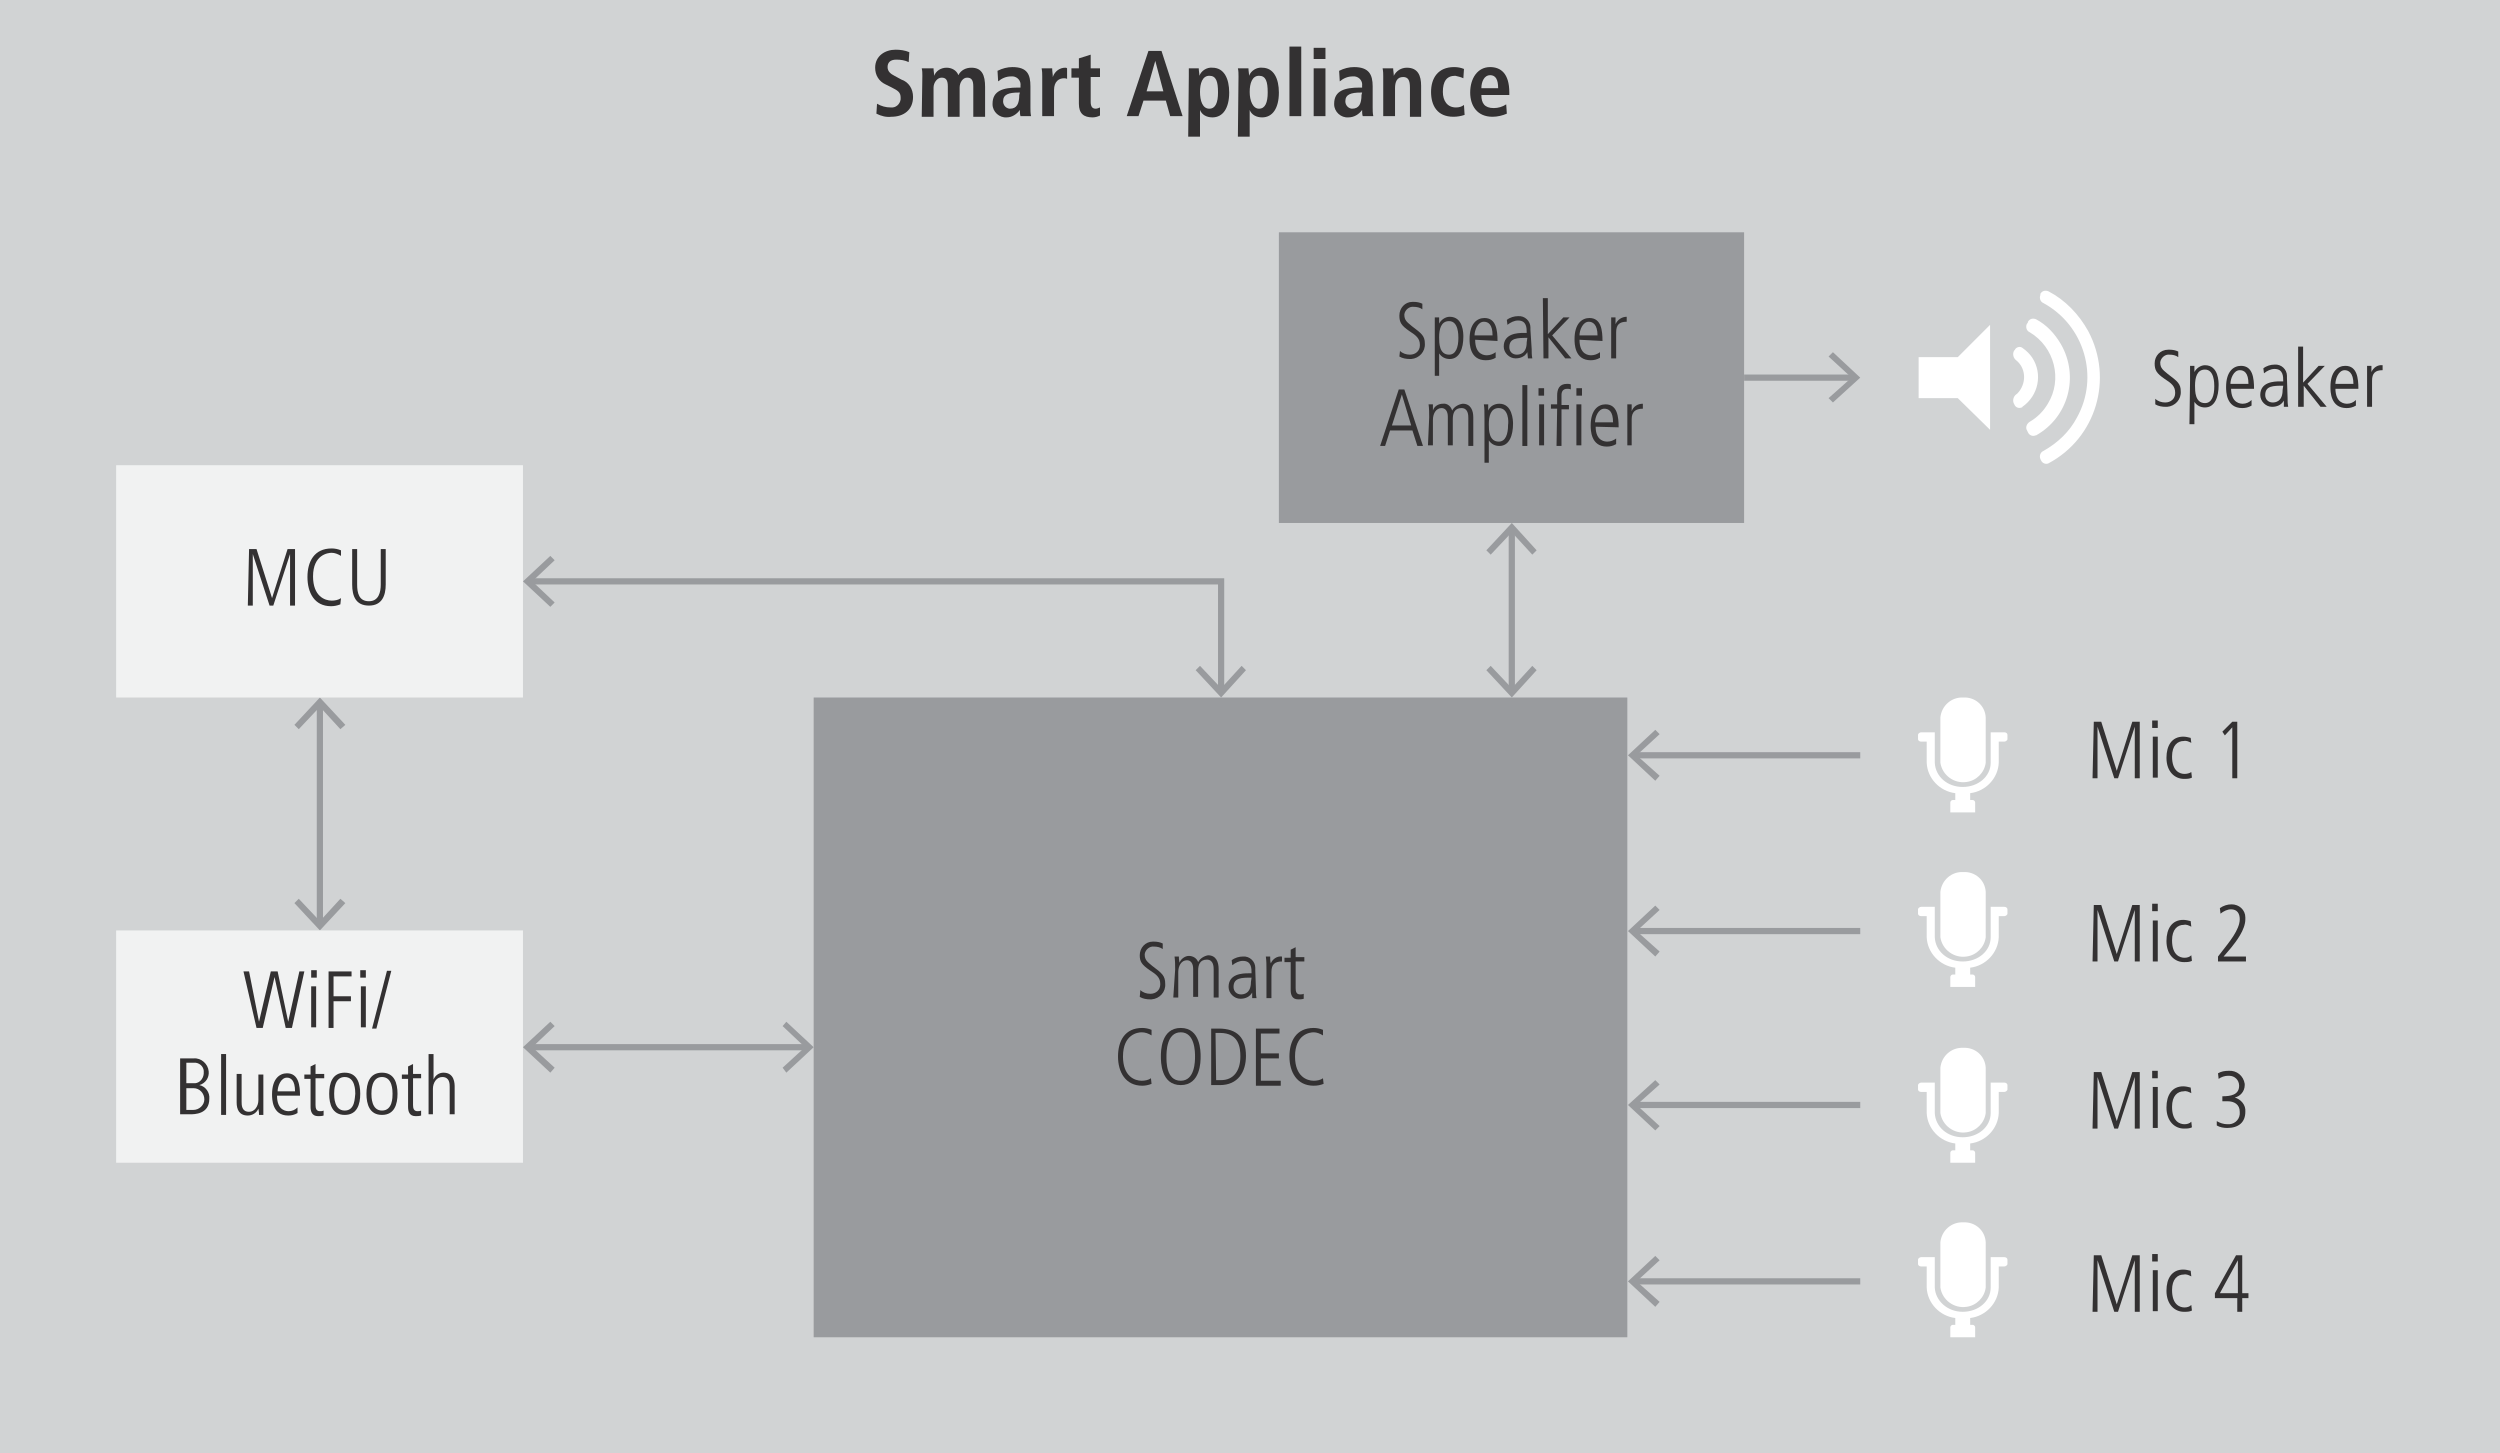 <?xml version="1.0" encoding="utf-8"?>
<!-- Generator: Adobe Illustrator 24.0.1, SVG Export Plug-In . SVG Version: 6.00 Build 0)  -->
<svg version="1.1" id="Layer_1" xmlns="http://www.w3.org/2000/svg" xmlns:xlink="http://www.w3.org/1999/xlink" x="0px" y="0px"
	 viewBox="0 0 402.5 234" style="enable-background:new 0 0 402.5 234;" xml:space="preserve">
<style type="text/css">
	.st0{fill:#D1D3D4;}
	.st1{fill:#333132;}
	.st2{fill:none;stroke:#999B9E;}
	.st3{fill:#999B9E;}
	.st4{fill:#F1F2F2;}
	.st5{fill:#FFFFFF;}
</style>
<title>cirr-cirr-29452-01 New Smart Appliciance Block Diagram</title>
<g id="Layer_2_1_">
	<rect class="st0" width="402.5" height="234"/>
</g>
<path class="st1" d="M141.2,16.7c0.7,0.4,1.4,0.6,2.2,0.6c0.8,0.1,1.5-0.5,1.6-1.3c0-0.1,0-0.2,0-0.3c0-0.8-0.4-1.1-1.4-1.6l-1-0.5
	c-1.1-0.5-1.7-1.5-1.7-2.7c0-1.9,1.6-2.9,3.3-2.9c0.7,0,1.5,0.1,2.2,0.4l-0.1,1.6c-0.6-0.3-1.3-0.4-2-0.4c-1,0-1.4,0.5-1.4,1.2
	s0.5,1.1,1.1,1.4l1.1,0.6c1.2,0.4,1.9,1.5,1.9,2.8c0,2.1-1.5,3.2-3.5,3.2c-0.8,0.1-1.6-0.1-2.4-0.5L141.2,16.7z"/>
<path class="st1" d="M148.5,12.2c0-0.4,0-0.8-0.1-1.2h1.9c0,0.4,0.1,0.8,0.1,1.2l0,0c0.3-0.8,1.1-1.3,2-1.3c0.8,0,1.6,0.4,1.9,1.2
	c0.4-0.8,1.2-1.2,2.1-1.2c1.7,0,2.2,1.2,2.2,3.1v4.8h-1.9v-4.9c0-1-0.3-1.4-1-1.4s-1.2,0.8-1.2,1.6v4.7h-1.9v-4.9c0-1-0.3-1.4-1-1.4
	s-1.3,0.8-1.3,1.6v4.7h-1.9L148.5,12.2z"/>
<path class="st1" d="M160.6,11.4c0.8-0.4,1.6-0.6,2.4-0.6c2.4,0,2.9,1.2,2.9,3.1v3.4c0,0.5,0,0.9,0.1,1.4h-1.7
	c-0.1-0.3-0.1-0.7-0.1-1l0,0c-0.5,0.7-1.3,1.2-2.1,1.2c-1.2,0.1-2.3-0.9-2.3-2.1v-0.1c0-2.1,1.7-2.6,4.1-2.6h0.4v-0.3
	c0.1-0.7-0.4-1.4-1.2-1.5c-0.1,0-0.2,0-0.3,0c-0.8,0-1.5,0.3-2.1,0.8L160.6,11.4z M164.2,14.9H164c-1.6,0-2.5,0.3-2.5,1.4
	c0,0.6,0.4,1.1,1,1.2h0.1c1.1,0,1.5-0.8,1.5-2.2L164.2,14.9L164.2,14.9z"/>
<path class="st1" d="M167.8,12.3c0-0.4,0-0.8-0.1-1.3h1.7c0,0.5,0.1,0.9,0.1,1.4l0,0c0.3-0.9,1.1-1.5,2-1.5c0.1,0,0.2,0,0.3,0.1v1.7
	c-0.2-0.1-0.4-0.1-0.5-0.1c-0.8,0-1.6,0.5-1.6,1.9v4.2h-1.9V12.3z"/>
<path class="st1" d="M173.7,9.4l1.9-0.6V11h1.5v1.4h-1.5v4c0,0.8,0.3,1.1,0.8,1.1c0.2,0,0.5-0.1,0.7-0.2v1.3
	c-0.4,0.2-0.8,0.3-1.2,0.3c-1.4,0-2.2-0.6-2.2-2.2v-4.2h-1.2V11h1.2V9.4z"/>
<path class="st1" d="M187.7,16.2h-3.6l-0.8,2.5h-1.9l3.5-10.5h2.1l3.4,10.5h-2L187.7,16.2z M187.3,14.7L186,9.8l0,0l-1.4,4.9
	L187.3,14.7z"/>
<path class="st1" d="M191.4,12.3c0-0.4,0-0.9,0-1.3h1.6c0,0.4,0.1,0.8,0.1,1.2l0,0c0.3-0.8,1.2-1.4,2.1-1.3c1.9,0,2.7,1.8,2.7,4
	c0,2.5-1,4-2.7,4c-0.9,0-1.7-0.4-2-1.2l0,0V22h-1.9L191.4,12.3z M194.7,17.5c1,0,1.4-1,1.4-2.6c0-1.8-0.3-2.7-1.4-2.7
	s-1.5,1.2-1.5,2.6S193.6,17.5,194.7,17.5L194.7,17.5z"/>
<path class="st1" d="M199.4,12.3c0-0.4,0-0.9-0.1-1.3h1.7c0,0.4,0.1,0.8,0.1,1.2l0,0c0.3-0.8,1.2-1.4,2.1-1.3c1.9,0,2.7,1.8,2.7,4
	c0,2.5-1,4-2.7,4c-0.9,0-1.7-0.4-2-1.2l0,0V22h-1.9L199.4,12.3z M202.7,17.5c1,0,1.4-1,1.4-2.6c0-1.8-0.3-2.7-1.4-2.7
	s-1.5,1.2-1.5,2.6S201.7,17.5,202.7,17.5z"/>
<path class="st1" d="M207.6,7.5h1.9v11.2h-1.9V7.5z"/>
<path class="st1" d="M211.5,7.7h1.9v1.8h-1.9V7.7z M211.5,11h1.9v7.7h-1.9V11z"/>
<path class="st1" d="M215.6,11.4c0.8-0.4,1.6-0.6,2.4-0.6c2.4,0,3,1.2,3,3.1v3.4c0,0.5,0,0.9,0.1,1.4h-1.7c-0.1-0.3-0.1-0.7-0.1-1
	l0,0c-0.5,0.7-1.3,1.2-2.2,1.2c-1.2,0.1-2.3-0.9-2.3-2.1v-0.1c0-2.1,1.7-2.6,4.1-2.6h0.4v-0.3c0.1-0.7-0.4-1.4-1.2-1.5
	c-0.1,0-0.2,0-0.3,0c-0.8,0-1.5,0.3-2.1,0.8L215.6,11.4z M219.3,14.9h-0.2c-1.6,0-2.5,0.3-2.5,1.4c0,0.6,0.4,1.1,1,1.2h0.1
	c1.1,0,1.5-0.8,1.5-2.2L219.3,14.9L219.3,14.9z"/>
<path class="st1" d="M222.7,12.3c0-0.4,0-0.8-0.1-1.3h1.7c0,0.4,0.1,0.8,0.1,1.2l0,0c0.4-0.8,1.2-1.3,2.1-1.3c1.8,0,2.3,1.3,2.3,2.9
	v5H227v-4.7c0-1.2-0.3-1.7-1.1-1.7c-1,0-1.3,0.8-1.3,1.8v4.5h-1.9V12.3z"/>
<path class="st1" d="M235.8,18.5c-0.6,0.2-1.2,0.3-1.8,0.3c-2.6,0-3.6-1.8-3.6-4s1.1-4,3.7-4c0.6,0,1.1,0.1,1.6,0.3l-0.1,1.5
	c-0.4-0.2-0.9-0.3-1.3-0.4c-1.4,0-2,0.9-2,2.6c0,1.4,0.7,2.5,2.1,2.5c0.5,0,0.9-0.1,1.3-0.4L235.8,18.5z"/>
<path class="st1" d="M242.6,18.3c-0.7,0.3-1.5,0.5-2.3,0.5c-2.5,0-3.6-1.8-3.6-3.9c0-2.3,1.2-4.1,3.2-4.1c1.7,0,3.1,1,3.1,4.1v0.4
	h-4.5c0,1.3,0.5,2.1,2,2.1c0.7,0,1.4-0.2,2-0.6L242.6,18.3z M241.2,14.2c0-1.4-0.4-2.1-1.3-2.1s-1.4,1-1.4,2.1
	C238.5,14.2,241.2,14.2,241.2,14.2z"/>
<line class="st2" x1="51.5" y1="113.4" x2="51.5" y2="148.7"/>
<polygon class="st3" points="47.4,116.7 48.1,117.4 51.5,113.8 54.8,117.4 55.6,116.7 51.5,112.3 "/>
<polygon class="st3" points="47.4,145.4 48.1,144.7 51.5,148.3 54.8,144.7 55.6,145.4 51.5,149.8 "/>
<line class="st2" x1="243.4" y1="85.3" x2="243.4" y2="111.2"/>
<polygon class="st3" points="239.3,88.6 240,89.3 243.4,85.7 246.7,89.3 247.4,88.6 243.4,84.2 "/>
<polygon class="st3" points="239.3,107.9 240,107.2 243.4,110.8 246.7,107.2 247.4,107.9 243.4,112.3 "/>
<line class="st2" x1="130" y1="168.6" x2="85.3" y2="168.6"/>
<polygon class="st3" points="126.6,164.5 126,165.2 129.6,168.6 126,171.9 126.6,172.7 131,168.6 "/>
<polygon class="st3" points="88.6,164.5 89.3,165.2 85.7,168.6 89.3,171.9 88.6,172.7 84.2,168.6 "/>
<line class="st2" x1="299.5" y1="121.6" x2="263.2" y2="121.6"/>
<polygon class="st3" points="266.5,117.5 267.2,118.2 263.5,121.6 267.2,124.9 266.5,125.7 262.1,121.6 "/>
<line class="st2" x1="299.5" y1="149.9" x2="263.2" y2="149.9"/>
<polygon class="st3" points="266.5,145.8 267.2,146.5 263.5,149.9 267.2,153.2 266.5,154 262.1,149.9 "/>
<line class="st2" x1="298.4" y1="60.8" x2="280.8" y2="60.8"/>
<polygon class="st3" points="295.1,56.7 294.4,57.4 298.1,60.8 294.4,64.1 295.1,64.8 299.5,60.8 "/>
<rect x="131" y="112.3" class="st3" width="131" height="103"/>
<path class="st1" d="M183.6,159.4c0.4,0.4,1,0.6,1.6,0.6c0.9,0,1.6-0.6,1.6-1.5v-0.1c0-1-0.6-1.5-1.7-2.2c-1.3-0.9-1.6-1.4-1.6-2.4
	c0-1.2,0.9-2.2,2.1-2.2c0.1,0,0.2,0,0.2,0c0.5,0,1,0.1,1.4,0.3v0.9c-0.4-0.3-0.9-0.4-1.4-0.4c-0.7-0.1-1.4,0.5-1.5,1.2v0.1
	c0,0.9,0.5,1.2,1.2,1.8c1.6,1.2,2.1,1.6,2.1,2.9c0.1,1.3-0.9,2.4-2.2,2.5c-0.1,0-0.1,0-0.2,0c-0.6,0-1.2-0.1-1.7-0.4L183.6,159.4z"
	/>
<path class="st1" d="M189.2,156.1c0-0.7,0-1.4-0.1-2.1h0.7c0,0.3,0,0.5,0.1,1l0,0c0.2-0.6,0.9-1.1,1.5-1.1c0.7,0,1.3,0.4,1.5,1
	c0.3-0.6,1-1,1.6-1.1c1.3,0,1.7,1.1,1.7,2.2v4.6h-0.8v-4.5c0-0.4,0-1.6-1.1-1.6s-1.4,0.8-1.4,1.8v4.2h-0.8V156c0-0.9-0.4-1.4-1-1.4
	c-0.9,0-1.4,0.9-1.4,1.9v4.1h-0.8L189.2,156.1z"/>
<path class="st1" d="M202.2,159.2c0,0.5,0,1,0.1,1.5h-0.7v-0.9l0,0c-0.4,0.7-1.1,1-1.9,1c-1,0-1.9-0.9-1.9-1.9l0,0
	c0-2.1,2.2-2.2,3.2-2.2h0.5c0-0.8,0-2-1.4-2c-0.6,0-1.2,0.3-1.7,0.7l-0.1-0.8c0.5-0.4,1.2-0.6,1.8-0.6c1.1-0.1,2,0.8,2,1.8
	c0,0.1,0,0.3,0,0.4L202.2,159.2z M201.5,157.4c-1.6,0-2.9,0-2.9,1.5c0,0.7,0.5,1.2,1.2,1.2l0,0c0.4,0,1.6-0.1,1.6-2L201.5,157.4
	L201.5,157.4z"/>
<path class="st1" d="M203.9,156.1c0-0.7,0-1.4-0.1-2.1h0.7c0,0.4,0,0.8,0.1,1.1l0,0c0.3-0.7,1-1.2,1.8-1.1v0.8
	c-1.2,0-1.7,0.5-1.7,1.7v4.2h-0.8V156.1z"/>
<path class="st1" d="M208.6,152.5v1.6h1.4v0.7h-1.4v4.3c0,0.5,0.1,1,0.7,1c0.2,0,0.4,0,0.6-0.1v0.8c-0.3,0.1-0.6,0.1-0.9,0.1
	c-1,0-1.2-0.8-1.2-1.5v-4.5h-1v-0.7h1v-1.3L208.6,152.5z"/>
<path class="st1" d="M185.4,174.5c-0.5,0.2-1,0.3-1.5,0.3c-2.7,0-3.9-2.2-3.9-4.7s1.1-4.6,3.9-4.6c0.5,0,1,0.1,1.5,0.3v0.9
	c-0.5-0.3-1-0.5-1.6-0.5s-3,0.3-3,3.9c0,3.2,1.9,3.9,3,3.9c0.5,0,1.1-0.1,1.5-0.4L185.4,174.5z"/>
<path class="st1" d="M190.1,165.5c3.2,0,3.2,3.8,3.2,4.6s0,4.6-3.2,4.6s-3.2-3.8-3.2-4.6S186.9,165.5,190.1,165.5z M190.1,174
	c2.3,0,2.3-3.2,2.3-3.9s0-3.9-2.3-3.9s-2.3,3.2-2.3,3.9S187.7,174,190.1,174L190.1,174z"/>
<path class="st1" d="M195,165.6h1.2c3,0,4.4,1.5,4.4,4.4c0,2.6-1.3,4.7-4.2,4.7H195V165.6z M195.8,173.9h0.8c2,0,3.1-1.5,3.1-3.8
	c0-1.4-0.2-3.8-3.3-3.8h-0.7L195.8,173.9L195.8,173.9z"/>
<path class="st1" d="M202.2,165.6h3.8v0.8h-3v3.2h2.9v0.8H203v3.6h3.2v0.8h-4V165.6z"/>
<path class="st1" d="M213.1,174.5c-0.5,0.2-1,0.3-1.6,0.3c-2.7,0-3.9-2.2-3.9-4.7s1.1-4.6,3.9-4.6c0.5,0,1,0.1,1.5,0.3v0.9
	c-0.5-0.3-1-0.5-1.5-0.5c-0.6,0-3,0.3-3,3.9c0,3.2,1.9,3.9,3,3.9c0.5,0,1.1-0.1,1.5-0.4L213.1,174.5z"/>
<rect x="18.7" y="74.9" class="st4" width="65.5" height="37.4"/>
<rect x="18.7" y="149.8" class="st4" width="65.5" height="37.4"/>
<path class="st1" d="M39.2,156.4h0.9l1.6,8.1l0,0l1.9-8.1h1.1l1.7,8.1l0,0l1.8-8.1H49l-2,9.1h-1l-1.8-8.2l0,0l-1.9,8.2h-1
	L39.2,156.4z"/>
<path class="st1" d="M50.1,156.2H51v1.2h-0.9V156.2z M50.1,158.8h0.8v6.6h-0.8V158.8z"/>
<path class="st1" d="M52.9,156.4h3.7v0.8h-2.9v3.2h2.8v0.8h-2.8v4.3h-0.8V156.4z"/>
<path class="st1" d="M58,156.2h0.9v1.2H58V156.2z M58.1,158.8h0.8v6.6h-0.8V158.8z"/>
<path class="st1" d="M60.6,165.6h-0.7l2.4-9.3H63L60.6,165.6z"/>
<path class="st1" d="M29.1,170.4h2.1c1.2-0.1,2.3,0.9,2.4,2.1c0.1,1-0.5,1.9-1.5,2.2l0,0c1,0.2,1.7,1.2,1.6,2.2
	c0,2.5-2.4,2.5-3.1,2.5H29v-9H29.1z M30,174.4h1.1c0.9,0.1,1.6-0.6,1.7-1.5c0-0.1,0-0.1,0-0.2c0.1-0.8-0.5-1.5-1.3-1.6
	c-0.1,0-0.2,0-0.3,0H30V174.4z M30,178.7h1.1c1,0,1.8-0.8,1.8-1.7c0-1-0.8-1.8-1.7-1.8H30V178.7z"/>
<path class="st1" d="M35.6,169.7h0.8v9.8h-0.8V169.7z"/>
<path class="st1" d="M42.4,177.4c0,0.7,0,1.4,0,2.1h-0.7c0-0.3,0-0.5-0.1-1l0,0c-0.3,0.7-1,1.1-1.7,1.1c-1.4,0-1.8-1-1.8-2.1v-4.6
	h0.8v4.5c0,0.5,0,1.6,1.2,1.6c0.9,0,1.5-0.9,1.5-1.9V173h0.8V177.4z"/>
<path class="st1" d="M44.6,176.4c0,2.5,1.6,2.5,1.9,2.5c0.5,0,1-0.2,1.4-0.6v0.9c-0.5,0.3-1,0.4-1.5,0.4c-2.6,0-2.6-2.7-2.6-3.4
	c0-2.5,1.2-3.4,2.4-3.4c1.9,0,2.1,2,2.1,3.6H44.6z M47.5,175.7c0-1.8-0.7-2.2-1.3-2.2c-1,0-1.5,1.4-1.5,2.2H47.5z"/>
<path class="st1" d="M50.8,171.3v1.6h1.4v0.7h-1.4v4.3c0,0.5,0.1,1,0.7,1c0.2,0,0.4,0,0.6-0.1v0.8c-0.3,0.1-0.6,0.1-0.9,0.1
	c-1,0-1.2-0.8-1.2-1.5v-4.5h-1V173h1v-1.3L50.8,171.3z"/>
<path class="st1" d="M53,176.1c0-1.7,0.5-3.4,2.5-3.4s2.5,1.7,2.5,3.4s-0.5,3.4-2.5,3.4S53,177.8,53,176.1z M57.2,176.1
	c0-0.5,0-2.7-1.7-2.7s-1.7,2.2-1.7,2.7s0,2.7,1.7,2.7S57.1,176.7,57.2,176.1L57.2,176.1z"/>
<path class="st1" d="M59,176.1c0-1.7,0.5-3.4,2.5-3.4s2.5,1.7,2.5,3.4s-0.5,3.4-2.5,3.4S59,177.8,59,176.1z M63.2,176.1
	c0-0.5,0-2.7-1.7-2.7s-1.7,2.2-1.7,2.7s0,2.7,1.7,2.7S63.2,176.7,63.2,176.1z"/>
<path class="st1" d="M66.5,171.3v1.6h1.3v0.7h-1.3v4.3c0,0.5,0.1,1,0.7,1c0.2,0,0.4,0,0.6-0.1v0.8c-0.3,0.1-0.6,0.1-0.9,0.1
	c-1,0-1.2-0.8-1.2-1.5v-4.5h-1V173h1v-1.3L66.5,171.3z"/>
<path class="st1" d="M69,169.7h0.8v4.1l0,0c0.3-0.7,0.9-1.1,1.6-1.1c1.8,0,1.8,1.8,1.8,2.3v4.4h-0.8V175c0-0.5,0-1.6-1.2-1.6
	c-0.9,0-1.5,0.9-1.5,1.9v4.1H69V169.7z"/>
<path class="st1" d="M40.1,88.4h1.2l2.5,7.9l0,0l2.5-7.9h1.2v9.1h-0.8v-8.3l0,0L44,97.5h-0.6l-2.7-8.3l0,0v8.3h-0.8L40.1,88.4z"/>
<path class="st1" d="M54.8,97.3c-0.5,0.2-1,0.3-1.5,0.3c-2.7,0-3.8-2.2-3.8-4.7s1.1-4.6,3.9-4.6c0.5,0,1,0.1,1.5,0.3v0.9
	c-0.5-0.3-1-0.5-1.5-0.5c-0.6,0-3,0.3-3,3.8c0,3.2,1.9,3.9,3,3.9c0.5,0,1.1-0.1,1.5-0.4L54.8,97.3z"/>
<path class="st1" d="M56.7,88.4h0.8v5.7c0,1.4,0.3,2.7,1.9,2.7s1.9-1.5,1.9-2.7v-5.7h0.8v5.7c0,1.8-0.6,3.4-2.7,3.4
	s-2.7-1.5-2.7-3.4V88.4z"/>
<rect x="205.9" y="37.4" class="st3" width="74.9" height="46.8"/>
<path class="st1" d="M225.4,56.5c0.4,0.4,1,0.6,1.6,0.6c0.9,0,1.6-0.6,1.6-1.5v-0.1c0-1-0.6-1.5-1.7-2.2c-1.3-0.9-1.6-1.4-1.6-2.5
	c0-1.2,0.9-2.2,2.1-2.2c0.1,0,0.2,0,0.2,0c0.5,0,1,0.1,1.4,0.3v0.9c-0.4-0.3-0.9-0.4-1.4-0.4c-0.7-0.1-1.4,0.5-1.5,1.2v0.1
	c0,0.9,0.5,1.2,1.2,1.8c1.6,1.2,2.1,1.6,2.1,2.8c0.1,1.3-0.9,2.4-2.2,2.5c-0.1,0-0.1,0-0.2,0c-0.6,0-1.2-0.1-1.7-0.4L225.4,56.5z"/>
<path class="st1" d="M231,53.3c0-1,0-1.6,0-2.2h0.7v1l0,0c0.3-0.6,1-1.1,1.7-1.1c2.2,0,2.2,2.7,2.2,3.2c0,1.9-0.6,3.6-2.2,3.6
	c-0.7,0-1.3-0.3-1.7-0.9l0,0v3.6H231V53.3z M233.3,51.7c-1.3,0-1.6,1.3-1.6,2.6c0,0.9,0,2.8,1.6,2.8c1.1,0,1.5-1.2,1.5-2.7
	C234.8,53.9,234.8,51.7,233.3,51.7L233.3,51.7z"/>
<path class="st1" d="M237.5,54.7c0,2.5,1.6,2.5,1.9,2.5c0.5,0,1-0.2,1.4-0.5v0.9c-0.5,0.3-1,0.4-1.6,0.4c-2.6,0-2.6-2.7-2.6-3.4
	c0-2.5,1.2-3.4,2.4-3.4c1.9,0,2.1,2,2.1,3.7L237.5,54.7z M240.3,54c0-1.8-0.7-2.2-1.4-2.2c-1,0-1.5,1.4-1.5,2.2H240.3z"/>
<path class="st1" d="M246.6,56.2c0,0.5,0,1,0.1,1.5H246l-0.1-1l0,0c-0.4,0.7-1.1,1-1.9,1c-1,0-1.9-0.9-1.9-1.9l0,0
	c0-2.1,2.2-2.2,3.2-2.2h0.5c0-0.8,0-2-1.4-2c-0.6,0-1.2,0.3-1.7,0.7l-0.1-0.8c0.5-0.4,1.2-0.6,1.8-0.6c1.1-0.1,2,0.8,2,1.8
	c0,0.1,0,0.3,0,0.4L246.6,56.2z M245.9,54.4c-1.6,0-2.9,0-2.9,1.5c0,0.7,0.5,1.2,1.2,1.2l0,0c0.4,0,1.6-0.1,1.6-2L245.9,54.4
	L245.9,54.4z"/>
<path class="st1" d="M248.4,48h0.8v5.8l2.5-2.7h1l-2.8,2.9l3.1,3.7h-1l-2.7-3.4l0,0v3.4h-0.8L248.4,48z"/>
<path class="st1" d="M254.3,54.7c0,2.5,1.6,2.5,1.9,2.5c0.5,0,1-0.2,1.4-0.5v0.9c-0.5,0.3-1,0.4-1.5,0.4c-2.6,0-2.6-2.7-2.6-3.4
	c0-2.5,1.2-3.4,2.4-3.4c1.9,0,2.1,2,2.1,3.7L254.3,54.7z M257.2,54c0-1.8-0.8-2.2-1.4-2.2c-1,0-1.5,1.4-1.5,2.2H257.2z"/>
<path class="st1" d="M259.4,53.2c0-0.7,0-1.4,0-2.1h0.7c0,0.4,0,0.8,0,1.1l0,0c0.3-0.7,1-1.2,1.8-1.2v0.8c-1.2,0-1.7,0.5-1.7,1.7
	v4.2h-0.8V53.2z"/>
<path class="st1" d="M225.2,62.7h0.9l3,9.1h-0.9l-0.8-2.5h-3.6l-0.8,2.5h-0.8L225.2,62.7z M224.1,68.5h3.1l-1.5-5l0,0L224.1,68.5z"
	/>
<path class="st1" d="M230.1,67.2c0-0.7,0-1.4-0.1-2.1h0.7c0,0.3,0,0.5,0,1l0,0c0.2-0.7,0.9-1.1,1.6-1.1c0.7-0.1,1.3,0.4,1.5,1.1
	c0.3-0.6,1-1,1.7-1.1c1.3,0,1.7,1.1,1.7,2.2v4.6h-0.8v-4.5c0-0.4,0-1.6-1.1-1.6s-1.4,0.8-1.4,1.8v4.2h-0.8v-4.6c0-0.9-0.4-1.4-1-1.4
	c-0.9,0-1.4,0.9-1.4,1.9v4.1h-0.8L230.1,67.2z"/>
<path class="st1" d="M239,67.3c0-1,0-1.6-0.1-2.2h0.7v1l0,0c0.3-0.7,1-1.1,1.8-1.1c2.1,0,2.2,2.7,2.2,3.2c0,1.9-0.6,3.6-2.2,3.6
	c-0.7,0-1.3-0.3-1.7-0.9l0,0v3.6H239V67.3z M241.3,65.7c-1.3,0-1.6,1.3-1.6,2.6c0,0.9,0,2.8,1.6,2.8c1.1,0,1.5-1.2,1.5-2.7
	C242.9,67.9,242.9,65.7,241.3,65.7L241.3,65.7z"/>
<path class="st1" d="M245.1,62h0.8v9.8h-0.8V62z"/>
<path class="st1" d="M247.7,62.5h0.9v1.2h-0.9V62.5z M247.8,65.1h0.8v6.6h-0.8V65.1z"/>
<path class="st1" d="M250.7,65.8h-1v-0.7h1v-1.4c0-1,0.3-1.9,1.6-1.9c0.2,0,0.4,0,0.6,0.1v0.8c-0.2-0.1-0.4-0.1-0.6-0.1
	c-0.7,0-0.9,0.5-0.9,1v1.6h1.2v0.7h-1.2v5.9h-0.8L250.7,65.8L250.7,65.8z"/>
<path class="st1" d="M253.8,62.5h0.9v1.2h-0.9V62.5z M253.8,65.1h0.8v6.6h-0.8V65.1z"/>
<path class="st1" d="M256.9,68.7c0,2.4,1.6,2.4,1.9,2.4c0.5,0,1-0.2,1.4-0.5v0.9c-0.5,0.3-1,0.4-1.5,0.4c-2.6,0-2.6-2.7-2.6-3.4
	c0-2.5,1.2-3.4,2.4-3.4c1.9,0,2.1,2,2.1,3.7L256.9,68.7L256.9,68.7z M259.7,68c0-1.8-0.7-2.2-1.4-2.2c-1,0-1.5,1.4-1.5,2.2H259.7z"
	/>
<path class="st1" d="M262,67.2c0-0.7,0-1.4,0-2.1h0.7c0,0.4,0,0.8,0,1.1l0,0c0.3-0.8,1-1.2,1.8-1.2v0.8c-1.2,0-1.8,0.5-1.8,1.7v4.2
	H262V67.2z"/>
<path class="st1" d="M347,64.2c0.4,0.4,1,0.6,1.6,0.6c0.9,0,1.6-0.6,1.6-1.5v-0.1c0-1-0.6-1.5-1.7-2.2c-1.3-0.9-1.6-1.4-1.6-2.5
	c0-1.2,0.9-2.2,2.2-2.2c0.1,0,0.1,0,0.2,0c0.5,0,1,0.1,1.4,0.3v0.9c-0.4-0.3-0.9-0.4-1.4-0.4c-0.7-0.1-1.4,0.5-1.5,1.2v0.1
	c0,0.9,0.5,1.2,1.2,1.8c1.6,1.2,2.1,1.6,2.1,2.8c0.1,1.3-0.9,2.4-2.2,2.5c-0.1,0-0.2,0-0.2,0c-0.6,0-1.2-0.1-1.7-0.4V64.2z"/>
<path class="st1" d="M352.6,61.1c0-1,0-1.6,0-2.2h0.7v1l0,0c0.3-0.6,1-1.1,1.7-1.1c2.2,0,2.2,2.7,2.2,3.2c0,1.9-0.6,3.6-2.2,3.6
	c-0.7,0-1.3-0.3-1.7-0.9l0,0v3.6h-0.8L352.6,61.1L352.6,61.1z M355,59.5c-1.3,0-1.6,1.3-1.6,2.6c0,0.9,0,2.8,1.6,2.8
	c1.1,0,1.5-1.2,1.5-2.7C356.5,61.7,356.5,59.5,355,59.5z"/>
<path class="st1" d="M359.2,62.5c0,2.5,1.6,2.5,1.9,2.5c0.5,0,1-0.2,1.4-0.6v0.9c-0.5,0.3-1,0.4-1.5,0.4c-2.6,0-2.6-2.7-2.6-3.4
	c0-2.5,1.2-3.4,2.4-3.4c1.9,0,2.1,2,2.1,3.7h-3.7V62.5z M362,61.8c0-1.8-0.7-2.2-1.4-2.2c-1,0-1.5,1.4-1.5,2.2H362z"/>
<path class="st1" d="M368.3,64c0,0.5,0,1,0.1,1.5h-0.7v-1l0,0c-0.4,0.7-1.1,1-1.9,1c-1,0-1.9-0.9-1.9-1.9l0,0c0-2.1,2.2-2.2,3.2-2.2
	h0.5c0-0.8,0-2-1.4-2c-0.6,0-1.2,0.3-1.7,0.7l-0.1-0.8c0.5-0.4,1.2-0.6,1.8-0.6c1.1-0.1,2,0.8,2,1.8c0,0.1,0,0.3,0,0.4L368.3,64z
	 M367.6,62.1c-1.6,0-2.9,0-2.9,1.5c0,0.7,0.5,1.2,1.2,1.2l0,0c0.4,0,1.6-0.1,1.6-2L367.6,62.1L367.6,62.1z"/>
<path class="st1" d="M370,55.8h0.8v5.8l2.5-2.7h1l-2.8,2.9l3.1,3.7h-1l-2.7-3.4l0,0v3.4H370V55.8z"/>
<path class="st1" d="M376,62.5c0,2.5,1.6,2.5,1.9,2.5c0.5,0,1-0.2,1.4-0.6v0.9c-0.5,0.3-1,0.4-1.5,0.4c-2.6,0-2.6-2.7-2.6-3.4
	c0-2.5,1.2-3.4,2.4-3.4c1.9,0,2.1,2,2.1,3.7H376V62.5z M378.9,61.8c0-1.8-0.8-2.2-1.4-2.2c-1,0-1.5,1.4-1.5,2.2H378.9z"/>
<path class="st1" d="M381.1,60.9c0-0.7,0-1.4,0-2h0.7c0,0.4,0,0.8,0,1l0,0c0.3-0.7,1-1.2,1.8-1.1v0.8c-1.2,0-1.7,0.5-1.7,1.7v4.2
	h-0.8V60.9z"/>
<path class="st1" d="M337.1,116.2h1.2l2.5,7.9l0,0l2.5-7.9h1.2v9.1h-0.8V117l0,0l-2.7,8.3h-0.6l-2.7-8.3l0,0v8.3h-0.8L337.1,116.2z"
	/>
<path class="st1" d="M346.5,116h0.9v1.2h-0.9V116z M346.6,118.6h0.8v6.6h-0.8V118.6z"/>
<path class="st1" d="M352.8,119.6c-0.4-0.2-0.8-0.4-1.2-0.3c-1,0-1.9,0.7-1.9,2.5c0,2.4,1.3,2.8,2,2.8c0.4,0,0.8-0.1,1.1-0.3
	l0.1,0.9c-0.4,0.2-0.8,0.2-1.3,0.2c-1.4,0-2.8-1.1-2.8-3.4c0-2,0.9-3.4,2.7-3.4c0.4,0,0.8,0.1,1.2,0.2L352.8,119.6z"/>
<path class="st1" d="M359.4,116.2h0.8v9.1h-0.8v-8.2l-1.2,1.3l-0.4-0.6L359.4,116.2z"/>
<path class="st1" d="M337.1,145.7h1.2l2.5,7.9l0,0l2.5-7.9h1.2v9.1h-0.8v-8.3l0,0l-2.7,8.3h-0.6l-2.7-8.3l0,0v8.3h-0.8L337.1,145.7z
	"/>
<path class="st1" d="M346.5,145.5h0.9v1.2h-0.9V145.5z M346.6,148.2h0.8v6.6h-0.8V148.2z"/>
<path class="st1" d="M352.8,149.2c-0.4-0.2-0.8-0.4-1.2-0.3c-1,0-1.9,0.7-1.9,2.5c0,2.4,1.3,2.8,2,2.8c0.4,0,0.8-0.1,1.1-0.4
	l0.1,0.9c-0.4,0.2-0.8,0.2-1.3,0.2c-1.4,0-2.8-1.1-2.8-3.4c0-2,0.9-3.4,2.7-3.4c0.4,0,0.8,0.1,1.2,0.2L352.8,149.2z"/>
<path class="st1" d="M357.1,154l0.7-0.9c1-1.3,2.8-3.4,2.8-5.1c0-0.9-0.4-1.6-1.4-1.6c-0.6,0-1.2,0.3-1.7,0.7l-0.1-0.9
	c0.6-0.4,1.2-0.6,1.9-0.6c1.2,0,2.2,0.9,2.2,2.1c0,0.1,0,0.2,0,0.3c0,1.7-1.5,3.6-2.3,4.6L358,154h3.6v0.8h-4.5V154z"/>
<path class="st5" d="M316.1,112.3c-1.9-0.1-3.5,1.3-3.7,3.2v7.3c0.3,2,2.2,3.4,4.2,3.1c1.6-0.2,2.9-1.5,3.1-3.1v-7.3
	C319.6,113.6,318,112.2,316.1,112.3"/>
<path class="st5" d="M311.5,122.8v-4.9h-2.2c-0.2,0-0.5,0.2-0.5,0.4l0,0v0.7c0,0.2,0.2,0.4,0.5,0.4l0,0h0.9v3.4
	c0.1,2.5,2.1,4.6,4.6,4.9v1.1h-0.4c-0.2,0-0.4,0.2-0.4,0.4l0,0v1.6h4v-1.6c0-0.2-0.2-0.4-0.4-0.4l0,0h-0.4v-1.1
	c2.5-0.3,4.5-2.4,4.6-4.9v-3.4h0.9c0.2,0,0.5-0.2,0.5-0.4l0,0v-0.7c0-0.2-0.2-0.4-0.5-0.4l0,0h-2.2v4.9c0,2.2-2,3.9-4.5,3.9
	S311.6,125,311.5,122.8"/>
<path class="st5" d="M316.1,140.4c-1.9-0.1-3.5,1.3-3.7,3.2v7.3c0.3,2,2.2,3.4,4.2,3.1c1.6-0.2,2.9-1.5,3.1-3.1v-7.3
	C319.6,141.7,318,140.3,316.1,140.4"/>
<path class="st5" d="M311.5,150.9V146h-2.2c-0.2,0-0.5,0.2-0.5,0.4l0,0v0.7c0,0.2,0.2,0.4,0.5,0.4l0,0h0.9v3.4
	c0.1,2.5,2.1,4.6,4.6,4.9v1.1h-0.4c-0.2,0-0.4,0.2-0.4,0.4l0,0v1.6h4v-1.6c0-0.2-0.2-0.4-0.4-0.4l0,0h-0.4v-1.1
	c2.5-0.3,4.5-2.4,4.6-4.9v-3.4h0.9c0.2,0,0.5-0.2,0.5-0.4l0,0v-0.7c0-0.2-0.2-0.4-0.5-0.4l0,0h-2.2v4.9c0,2.2-2,3.9-4.5,3.9
	S311.6,153.1,311.5,150.9"/>
<line class="st2" x1="299.5" y1="177.9" x2="263.2" y2="177.9"/>
<polygon class="st3" points="266.5,173.9 267.2,174.6 263.5,177.9 267.2,181.3 266.5,182 262.1,177.9 "/>
<line class="st2" x1="299.5" y1="206.3" x2="263.2" y2="206.3"/>
<polygon class="st3" points="266.5,202.2 267.2,202.9 263.5,206.3 267.2,209.6 266.5,210.4 262.1,206.3 "/>
<path class="st1" d="M337.1,172.6h1.2l2.5,7.9l0,0l2.5-7.9h1.2v9.1h-0.8v-8.3l0,0l-2.7,8.3h-0.6l-2.7-8.3l0,0v8.3h-0.8L337.1,172.6z
	"/>
<path class="st1" d="M346.5,172.4h0.9v1.2h-0.9V172.4z M346.6,175h0.8v6.6h-0.8V175z"/>
<path class="st1" d="M352.8,176c-0.4-0.2-0.8-0.4-1.2-0.3c-1,0-1.9,0.7-1.9,2.5c0,2.4,1.3,2.8,2,2.8c0.4,0,0.8-0.1,1.1-0.4l0.1,0.9
	c-0.4,0.2-0.8,0.2-1.3,0.2c-1.4,0-2.8-1.1-2.8-3.4c0-2,0.9-3.4,2.7-3.4c0.4,0,0.8,0.1,1.2,0.2L352.8,176z"/>
<path class="st1" d="M356.9,180.5c0.5,0.3,1.1,0.5,1.7,0.5c1,0.1,1.9-0.6,2-1.6c0-0.1,0-0.3,0-0.4c0-1.2-0.9-1.7-2-1.7h-0.8v-0.8
	c1.3,0,2.7-0.2,2.7-1.7c0-0.9-0.7-1.6-1.6-1.6c-0.1,0-0.1,0-0.2,0c-0.5,0-1.1,0.2-1.5,0.5l-0.1-0.9c0.5-0.3,1.1-0.4,1.7-0.4
	c1.3-0.1,2.4,0.8,2.6,2.1c0,0.1,0,0.1,0,0.2c0,1-0.7,1.8-1.6,2l0,0c1,0.3,1.8,1.2,1.7,2.3c0,1.7-1.1,2.6-2.9,2.6
	c-0.6,0-1.2-0.1-1.7-0.4L356.9,180.5z"/>
<path class="st1" d="M337.1,202.1h1.2l2.5,7.9l0,0l2.5-7.9h1.2v9.1h-0.8v-8.3l0,0l-2.7,8.3h-0.6l-2.7-8.3l0,0v8.3h-0.8L337.1,202.1z
	"/>
<path class="st1" d="M346.5,201.9h0.9v1.2h-0.9V201.9z M346.6,204.5h0.8v6.6h-0.8V204.5z"/>
<path class="st1" d="M352.8,205.5c-0.4-0.2-0.8-0.4-1.2-0.3c-1,0-1.9,0.7-1.9,2.5c0,2.4,1.3,2.8,2,2.8c0.4,0,0.8-0.1,1.1-0.4
	l0.1,0.9c-0.4,0.2-0.8,0.2-1.3,0.2c-1.4,0-2.8-1.1-2.8-3.4c0-2,0.9-3.4,2.7-3.4c0.4,0,0.8,0.1,1.2,0.2L352.8,205.5z"/>
<path class="st1" d="M360,202.1h1v6.1h1v0.8h-1v2.2h-0.8V209h-3.6v-0.8L360,202.1z M357.4,208.2h2.9v-5.3l0,0L357.4,208.2z"/>
<path class="st5" d="M316.1,168.7c-1.9-0.1-3.5,1.3-3.7,3.2v7.3c0.3,2,2.2,3.4,4.2,3.1c1.6-0.2,2.9-1.5,3.1-3.1v-7.3
	C319.6,170,318,168.6,316.1,168.7"/>
<path class="st5" d="M311.5,179.2v-4.9h-2.2c-0.2,0-0.5,0.2-0.5,0.4l0,0v0.7c0,0.2,0.2,0.4,0.5,0.4l0,0h0.9v3.4
	c0.1,2.5,2.1,4.6,4.6,4.9v1.1h-0.4c-0.2,0-0.4,0.2-0.4,0.4l0,0v1.6h4v-1.6c0-0.2-0.2-0.4-0.4-0.4l0,0h-0.4v-1.1
	c2.5-0.3,4.5-2.4,4.6-4.9v-3.4h0.9c0.2,0,0.5-0.2,0.5-0.4l0,0v-0.7c0-0.2-0.2-0.4-0.5-0.4l0,0h-2.2v4.9c0,2.2-2,3.9-4.5,3.9
	S311.6,181.4,311.5,179.2"/>
<path class="st5" d="M316.1,196.8c-1.9-0.1-3.5,1.3-3.7,3.2v7.3c0.3,2,2.2,3.4,4.2,3.1c1.6-0.2,2.9-1.5,3.1-3.1V200
	C319.6,198.1,318,196.7,316.1,196.8"/>
<path class="st5" d="M311.5,207.3v-4.9h-2.2c-0.2,0-0.5,0.2-0.5,0.4l0,0v0.7c0,0.2,0.2,0.4,0.5,0.4l0,0h0.9v3.4
	c0.1,2.5,2.1,4.6,4.6,4.9v1.1h-0.4c-0.2,0-0.4,0.2-0.4,0.4l0,0v1.6h4v-1.6c0-0.2-0.2-0.4-0.4-0.4l0,0h-0.4v-1.1
	c2.5-0.3,4.5-2.4,4.6-4.9v-3.4h0.9c0.2,0,0.5-0.2,0.5-0.4l0,0v-0.7c0-0.2-0.2-0.4-0.5-0.4l0,0h-2.2v4.9c0,2.2-2,3.9-4.5,3.9
	S311.6,209.4,311.5,207.3"/>
<polygon class="st5" points="320.4,69.2 320.4,52.3 315.2,57.5 308.9,57.5 308.9,64.1 315.2,64.1 "/>
<path class="st5" d="M324.2,56.6c-0.2,0.5,0,1.1,0.4,1.4c1.5,1.2,1.7,3.4,0.5,5c-0.2,0.2-0.3,0.4-0.5,0.5c-0.4,0.3-0.6,0.9-0.4,1.4
	l0.1,0.2c0.2,0.5,0.7,0.7,1.2,0.5c0,0,0.1,0,0.1-0.1c2.6-1.8,3.3-5.3,1.6-7.9c-0.4-0.6-0.9-1.1-1.6-1.6c-0.4-0.3-1-0.1-1.2,0.3
	c0,0,0,0.1-0.1,0.1L324.2,56.6z"/>
<path class="st5" d="M326.3,52.2c-0.2,0.5,0,1.1,0.5,1.3c4,2.4,5.3,7.6,2.9,11.5c-0.7,1.2-1.7,2.2-2.9,2.9c-0.5,0.3-0.7,0.9-0.5,1.3
	l0.2,0.4c0.2,0.5,0.8,0.7,1.2,0.5c0,0,0,0,0.1,0c5.2-2.9,7-9.5,4-14.7c-1-1.7-2.3-3.1-4-4c-0.5-0.2-1-0.1-1.3,0.4c0,0,0,0,0,0.1
	L326.3,52.2z"/>
<path class="st5" d="M328.5,47.5c-0.2,0.5,0,1.1,0.5,1.3c6.6,3.6,9,11.9,5.4,18.4c-1.2,2.3-3.1,4.1-5.4,5.4
	c-0.5,0.2-0.7,0.8-0.5,1.3l0.1,0.2c0.2,0.5,0.8,0.7,1.2,0.5l0,0c7.7-4.1,10.5-13.6,6.4-21.3c-1.5-2.7-3.7-5-6.4-6.4
	c-0.5-0.2-1-0.1-1.3,0.4l0,0L328.5,47.5z"/>
<polyline class="st2" points="85.3,93.6 196.6,93.6 196.6,111.2 "/>
<polygon class="st3" points="88.6,97.7 89.3,97 85.7,93.6 89.3,90.2 88.6,89.5 84.2,93.6 "/>
<polygon class="st3" points="192.5,107.9 193.2,107.2 196.6,110.8 199.9,107.2 200.6,107.9 196.6,112.3 "/>
</svg>
